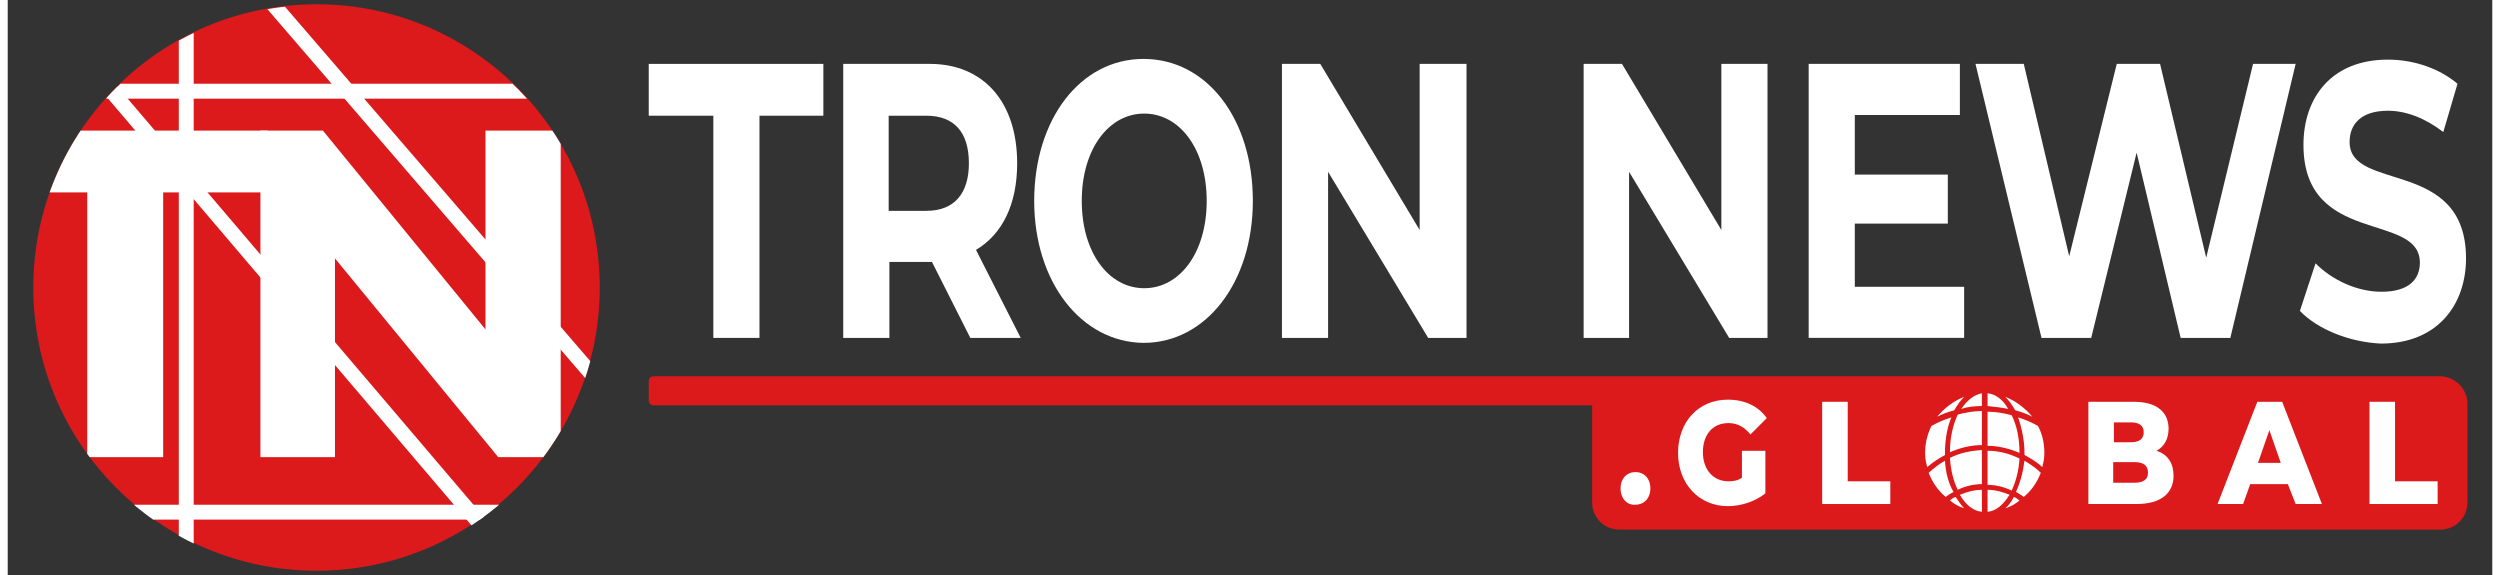 <?xml version="1.0" encoding="utf-8"?>
<!-- Generator: Adobe Illustrator 19.0.0, SVG Export Plug-In . SVG Version: 6.00 Build 0)  -->
<svg version="1.1" id="Layer_1" xmlns="http://www.w3.org/2000/svg" xmlns:xlink="http://www.w3.org/1999/xlink" x="0px" y="0px"
	 width="300px" height="69px" viewBox="434 259.6 350 81" style="enable-background:new 434 259.6 350 81;" xml:space="preserve">
<rect x="434" y="259.6" width="350" height="81" fill="#333333" stroke="none"/>
<style type="text/css">
	.st0{fill:#FFFFFF;}
	.st1{fill:#DC191B;}
	.st2{clip-path:url(#XMLID_4_);fill:#DC191B;}
	.st3{clip-path:url(#XMLID_4_);}
	.st4{clip-path:url(#XMLID_5_);}
</style>
<g id="Layer_2">
</g>
<g>
	<g id="XMLID_1_">
		<path class="st0" d="M533.3,275.9h-9v-7.3h24.6v7.3h-9v31.3h-6.5V275.9z"/>
		<path class="st0" d="M569.6,307.2l-5.4-10.7h-0.3h-5.7v10.7h-6.5v-38.6h12.2c7.5,0,12.3,5.3,12.3,14c0,5.8-2.1,10-5.8,12.2
			l6.3,12.4H569.6z M563.4,275.9h-5.3v13.4h5.3c4,0,6-2.5,6-6.7C569.4,278.3,567.4,275.9,563.4,275.9z"/>
		<path class="st0" d="M578.6,287.9c0-11.5,6.5-20,15.4-20c8.9,0,15.4,8.4,15.4,20c0,11.5-6.6,20-15.4,20
			C585.2,307.8,578.6,299.3,578.6,287.9z M602.9,287.9c0-7.3-3.8-12.3-8.8-12.3c-5,0-8.8,5-8.8,12.3c0,7.3,3.8,12.3,8.8,12.3
			C599.1,300.2,602.9,295.2,602.9,287.9z"/>
		<path class="st0" d="M639.5,268.6v38.6h-5.4l-14.1-23.4v23.4h-6.5v-38.6h5.4l14,23.4v-23.4H639.5z"/>
		<path class="st0" d="M681.9,268.6v38.6h-5.4l-14.1-23.4v23.4H656v-38.6h5.4l14,23.4v-23.4H681.9z"/>
		<path class="st0" d="M709.6,300v7.2h-21.9v-38.6h21.3v7.2h-14.8v8.4h13.1v6.9h-13.1v8.9H709.6z"/>
		<path class="st0" d="M756.3,268.6l-9.2,38.6h-7l-6.2-26.1l-6.4,26.1h-7l-9.3-38.6h6.8l6.4,27.1l6.7-27.1h6.1l6.5,27.3l6.6-27.3
			H756.3z"/>
		<path class="st0" d="M756.9,303.4l2.2-6.7c2.4,2.4,5.9,4,9.3,4c3.9,0,5.4-1.8,5.4-4.1c0-7.2-16.4-2.3-16.4-16.6
			c0-6.6,3.9-12,11.9-12c3.6,0,7.2,1.2,9.8,3.4l-2,6.8c-2.6-2-5.3-3-7.8-3c-3.9,0-5.4,2-5.4,4.4c0,7.1,16.4,2.2,16.4,16.4
			c0,6.4-3.9,12-12,12C763.9,307.8,759.4,306,756.9,303.4z"/>
	</g>
	<path class="st1" d="M776.6,312.6H657.1l0,0H525c-0.4,0-0.7,0.3-0.7,0.7v2.7c0,0.4,0.3,0.7,0.7,0.7h132.2v13.7
		c0,2.1,1.7,3.8,3.8,3.8h115.7c2.1,0,3.8-1.7,3.8-3.8v-14.1C780.4,314.3,778.7,312.6,776.6,312.6z"/>
	<g>
		<g>
			<defs>
				<circle id="XMLID_2_" cx="477.5" cy="300.1" r="39.9"/>
			</defs>
			<clipPath id="XMLID_4_">
				<use xlink:href="#XMLID_2_"  style="overflow:visible;"/>
			</clipPath>
			<circle id="XMLID_82_" class="st2" cx="477.5" cy="300.1" r="39.9"/>
			<g id="XMLID_63_" class="st3">
				<path class="st0" d="M445.1,286.7h-14.7V278h40.2v8.7h-14.7V324h-10.7V286.7z"/>
				<path class="st0" d="M511.9,278V324h-8.8l-23-28v28h-10.5V278h8.8l22.9,28v-28H511.9z"/>
			</g>
		</g>
		<g>
			<defs>
				<circle id="XMLID_51_" cx="477.5" cy="300.2" r="39.9"/>
			</defs>
			<clipPath id="XMLID_5_">
				<use xlink:href="#XMLID_51_"  style="overflow:visible;"/>
			</clipPath>
			<g id="XMLID_64_" class="st4">
				<g id="XMLID_73_">
					<rect x="441" y="271.4" class="st0" width="74.9" height="2.1"/>
				</g>
				<g id="XMLID_71_">
					
						<rect x="452.2" y="284" transform="matrix(0.653 0.758 -0.758 0.653 387.192 -274.463)" class="st0" width="81.5" height="2.1"/>
				</g>
				<g id="XMLID_65_">
					
						<rect x="433.4" y="304.8" transform="matrix(0.648 0.761 -0.761 0.648 400.508 -255.595)" class="st0" width="87.1" height="2.1"/>
				</g>
				<g id="XMLID_62_">
					<rect x="458.1" y="261.8" class="st0" width="2.1" height="78.8"/>
				</g>
				<g id="XMLID_61_">
					<rect x="446.6" y="330.7" class="st0" width="64.4" height="2.1"/>
				</g>
			</g>
		</g>
	</g>
	<g>
		<g>
			<path class="st0" d="M719.2,318.3c-0.8-0.4-1.6-0.7-2.4-0.9c-0.4-0.7-0.9-1.4-1.4-1.9C716.9,316.1,718.2,317.1,719.2,318.3z"/>
			<path class="st0" d="M712.9,315c1.1,0.1,2.2,0.9,2.9,2.2c-1-0.2-1.9-0.3-2.9-0.4V315z"/>
			<path class="st0" d="M712.9,317.6c1.2,0,2.3,0.2,3.4,0.5c0.7,1.4,1.1,3.2,1.1,5.3c-1.4-0.6-3-1-4.5-1V317.6z"/>
			<path class="st0" d="M712.9,323.1c1.6,0,3.1,0.4,4.5,1.1c-0.1,1.7-0.5,3.2-1.1,4.5c-1.1-0.5-2.2-0.8-3.4-0.8V323.1z"/>
			<path class="st0" d="M709.6,315.5c-0.5,0.5-1,1.2-1.4,1.9c-0.8,0.2-1.6,0.5-2.4,0.9C706.8,317.1,708.1,316.1,709.6,315.5z"/>
			<path class="st0" d="M704.1,323.4c0-1.3,0.3-2.6,0.9-3.8c0.9-0.5,1.8-0.9,2.8-1.2c-0.6,1.4-0.9,3.2-0.9,5c0,0.1,0,0.2,0,0.3
				c-0.9,0.5-1.7,1-2.5,1.7C704.2,324.7,704.1,324.1,704.1,323.4z"/>
			<path class="st0" d="M704.6,326.2c0.7-0.6,1.4-1.2,2.3-1.7c0.1,1.7,0.5,3.2,1.2,4.4c-0.4,0.2-0.7,0.4-1.1,0.7
				C705.9,328.7,705.1,327.5,704.6,326.2z"/>
			<path class="st0" d="M707.6,330.1c0.2-0.2,0.5-0.4,0.8-0.5c0.4,0.6,0.8,1.2,1.2,1.6C708.9,331,708.2,330.6,707.6,330.1z"/>
			<path class="st0" d="M712.1,331.7c-1.2-0.1-2.3-1-3.1-2.4c1-0.4,2-0.7,3.1-0.7V331.7z"/>
			<path class="st0" d="M712.1,327.8c-1.2,0-2.4,0.3-3.4,0.8c-0.6-1.2-1-2.8-1.1-4.5c1.4-0.7,2.9-1,4.5-1.1V327.8z"/>
			<path class="st0" d="M712.1,322.3c-1.6,0-3.1,0.4-4.5,1c0-2,0.4-3.8,1.1-5.3c1.1-0.3,2.3-0.5,3.4-0.5V322.3z"/>
			<path class="st0" d="M712.1,316.8c-1,0-2,0.1-2.9,0.4c0.8-1.2,1.8-2,2.9-2.2V316.8z"/>
			<path class="st0" d="M712.9,331.7v-3.1c1.1,0,2.1,0.3,3.1,0.7C715.1,330.7,714.1,331.6,712.9,331.7z"/>
			<path class="st0" d="M715.4,331.2c0.5-0.4,0.9-1,1.2-1.6c0.3,0.1,0.5,0.3,0.8,0.5C716.8,330.6,716.1,331,715.4,331.2z"/>
			<path class="st0" d="M718,329.6c-0.3-0.2-0.7-0.5-1.1-0.7c0.6-1.3,1-2.8,1.2-4.4c0.8,0.5,1.6,1,2.3,1.7
				C719.9,327.5,719.1,328.7,718,329.6z"/>
			<path class="st0" d="M720.6,325.4c-0.7-0.7-1.6-1.2-2.5-1.7c0-0.1,0-0.2,0-0.3c0-1.8-0.4-3.6-0.9-5c1,0.3,1.9,0.7,2.8,1.2
				c0.6,1.1,0.9,2.4,0.9,3.8C720.9,324.1,720.8,324.7,720.6,325.4z"/>
		</g>
		<path class="st0" d="M661.2,328.4c0-1.4,0.9-2.3,2.1-2.3c1.2,0,2.1,0.9,2.1,2.3c0,1.4-0.9,2.3-2.1,2.3
			C662.1,330.8,661.2,329.8,661.2,328.4z"/>
		<path class="st0" d="M678.4,323.1h3.2v6c-1.5,1.2-3.5,1.8-5.3,1.8c-4,0-7-3.1-7-7.5c0-4.4,2.9-7.5,7-7.5c2.4,0,4.3,0.9,5.5,2.6
			l-2.3,2.3c-0.9-1.1-1.9-1.6-3.1-1.6c-2.2,0-3.6,1.6-3.6,4.1c0,2.4,1.4,4.1,3.6,4.1c0.7,0,1.3-0.1,1.9-0.5V323.1z"/>
		<path class="st0" d="M689.6,316.2h3.6v11.2h6v3.2h-9.6V316.2z"/>
		<path class="st0" d="M739.1,326.6c0,2.5-1.8,4-5.2,4h-6.8v-14.4h6.4c3.3,0,4.9,1.5,4.9,3.8c0,1.4-0.6,2.5-1.7,3.1
			C738.3,323.6,739.1,324.9,739.1,326.6z M730.7,319.1v2.8h2.4c1.2,0,1.8-0.5,1.8-1.4c0-0.9-0.6-1.4-1.8-1.4H730.7z M735.5,326.2
			c0-1-0.6-1.5-1.9-1.5h-3v2.9h3C734.9,327.6,735.5,327.1,735.5,326.2z"/>
		<path class="st0" d="M755.2,327.8h-5.3l-1,2.8h-3.6l5.6-14.4h3.5l5.6,14.4h-3.7L755.2,327.8z M754.2,324.8l-1.6-4.6l-1.6,4.6
			H754.2z"/>
		<path class="st0" d="M766.7,316.2h3.6v11.2h6v3.2h-9.6V316.2z"/>
	</g>
</g>
</svg>

